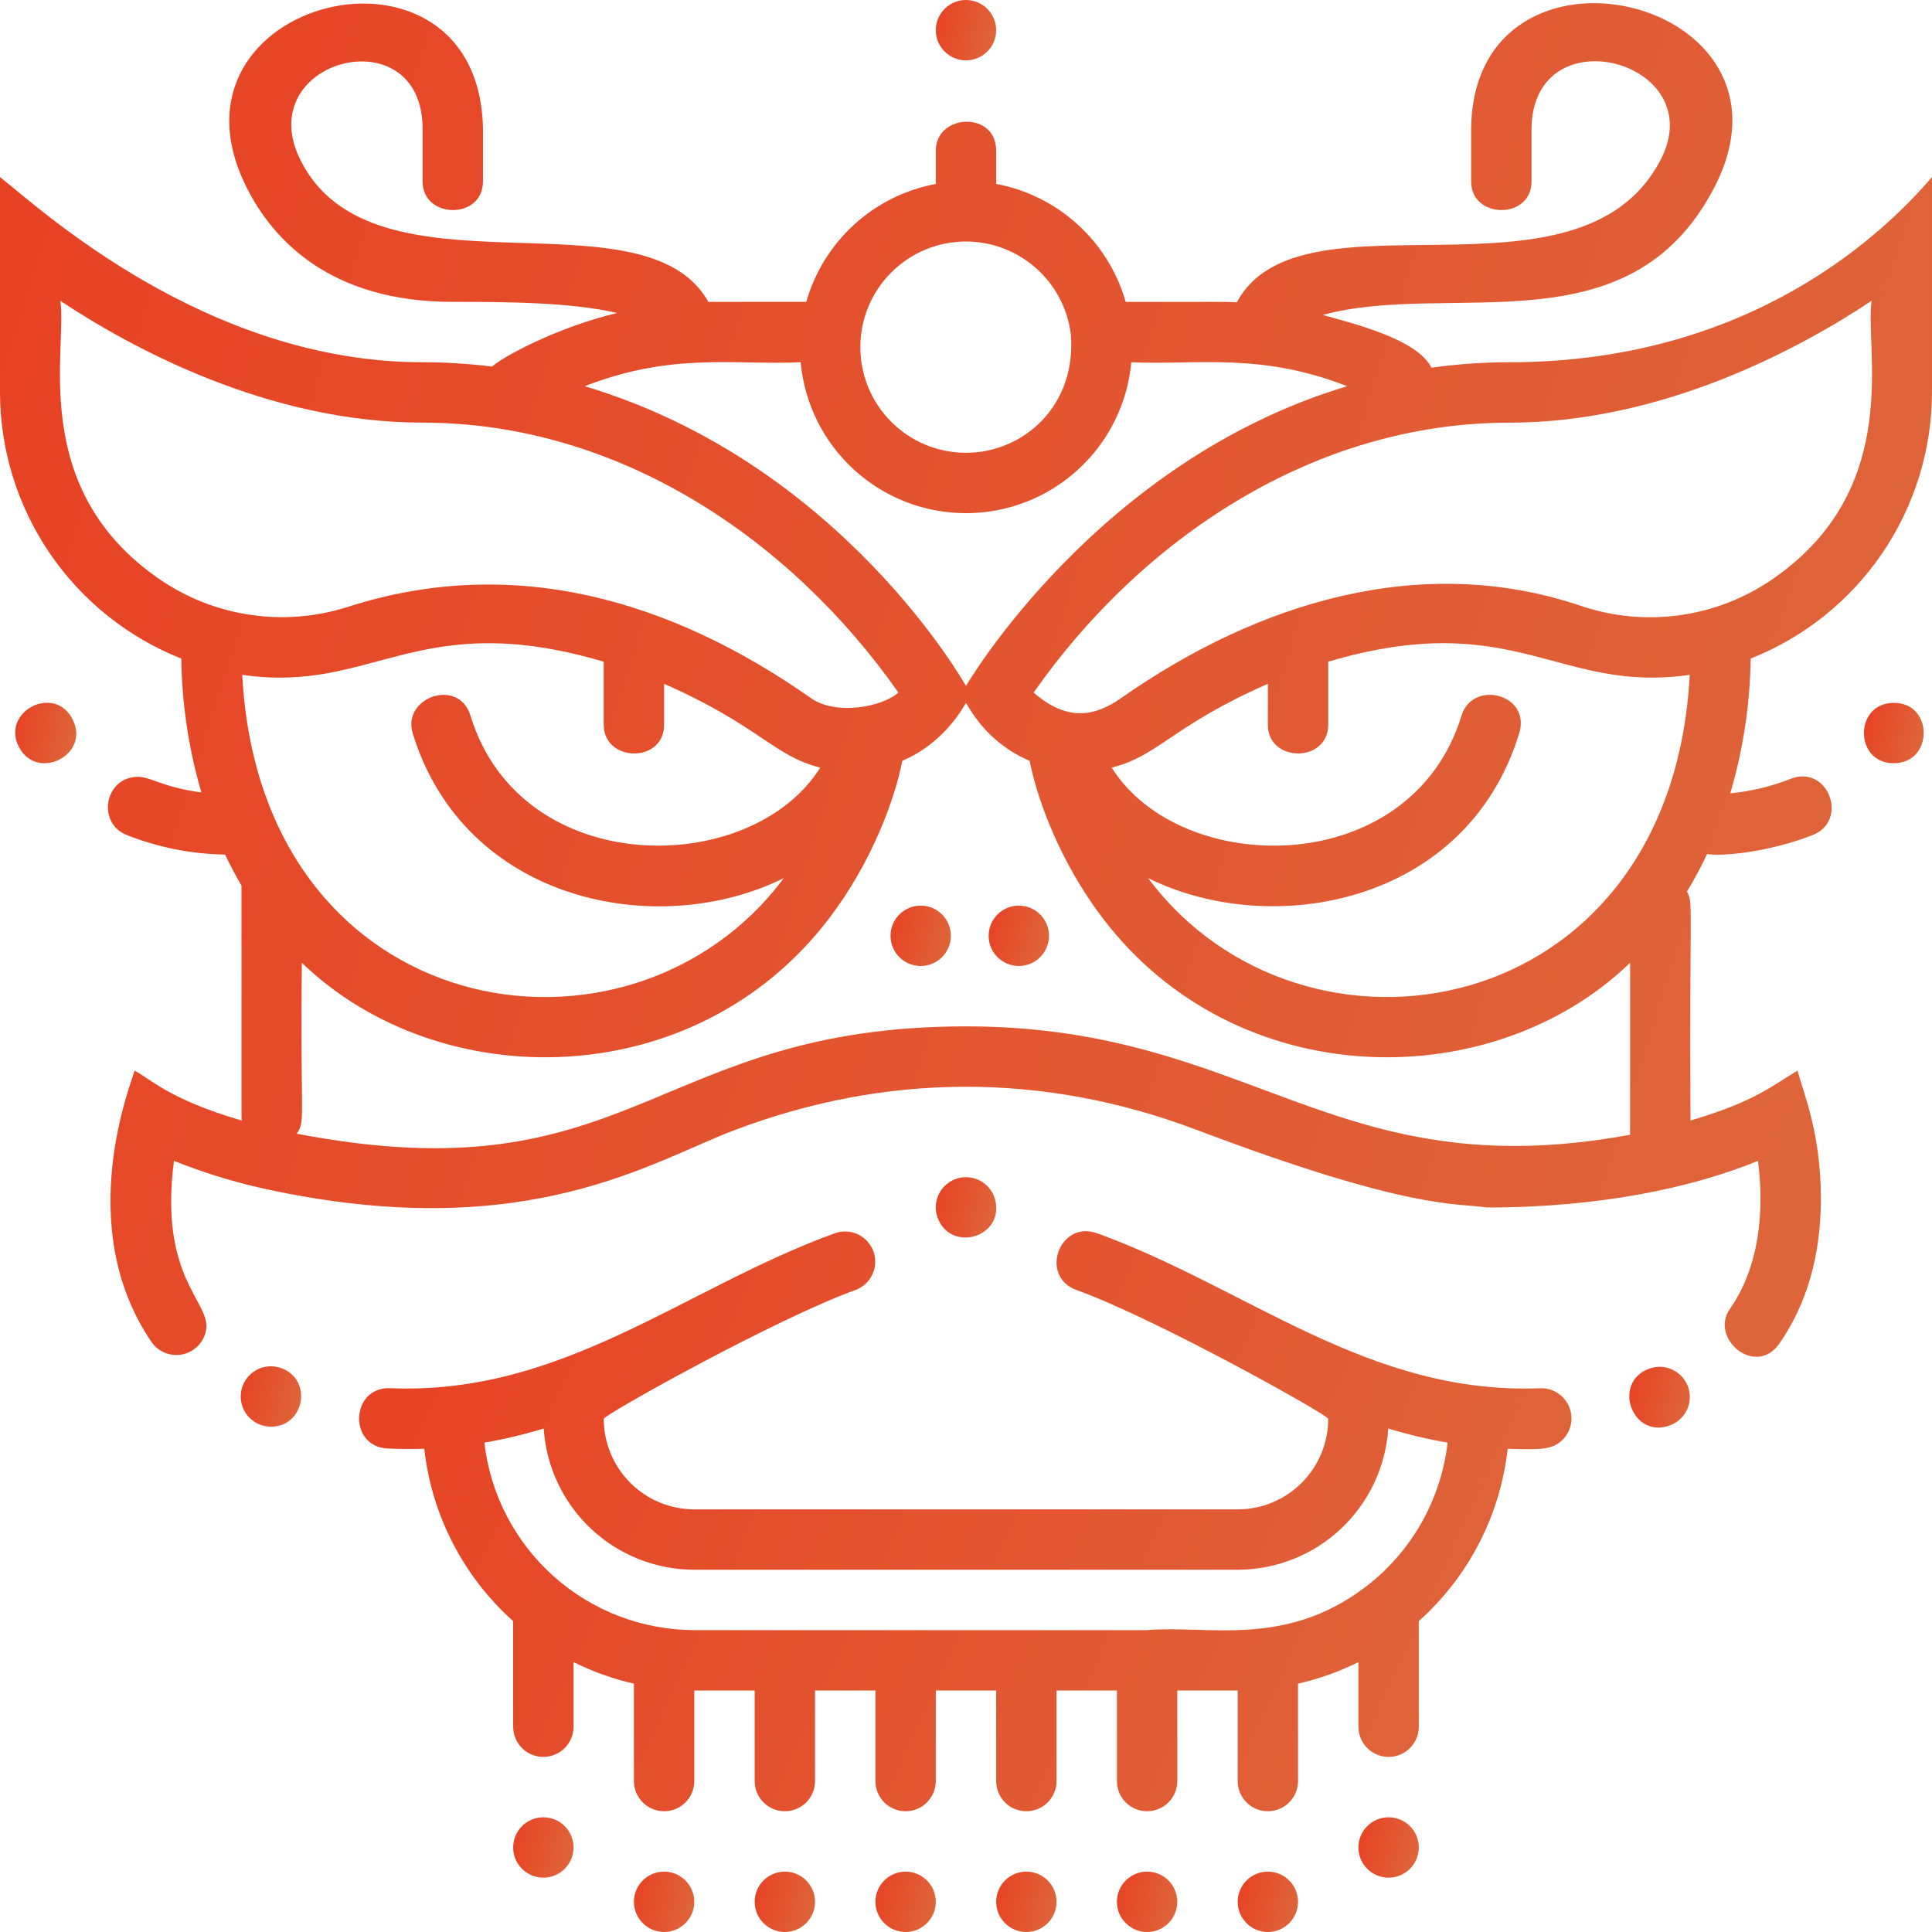 <svg width="96" height="96" viewBox="0 0 96 96" fill="none" xmlns="http://www.w3.org/2000/svg">
<path d="M14.001 67.99L13.988 67.984V67.986C13.782 67.909 13.562 67.877 13.343 67.895C13.124 67.912 12.911 67.977 12.72 68.086C12.529 68.195 12.364 68.344 12.237 68.523C12.11 68.703 12.024 68.908 11.985 69.124C11.946 69.341 11.955 69.563 12.011 69.775C12.068 69.988 12.17 70.185 12.311 70.354C12.453 70.522 12.629 70.657 12.828 70.75C13.028 70.843 13.245 70.891 13.465 70.89C15.122 70.89 15.553 68.581 14.001 67.99Z" fill="url(#paint0_linear)"/>
<path d="M76.527 68.981C67.981 69.317 62.026 64.005 54.509 61.277C52.628 60.614 51.632 63.431 53.49 64.099C57.428 65.516 65.999 70.309 65.999 70.5C65.998 71.693 65.523 72.837 64.68 73.68C63.836 74.524 62.692 74.999 61.499 75H34.499C33.306 74.999 32.162 74.524 31.318 73.68C30.475 72.837 30 71.693 29.999 70.5C29.999 70.309 38.553 65.522 42.509 64.099C42.88 63.962 43.182 63.683 43.349 63.324C43.517 62.965 43.535 62.555 43.401 62.182C43.266 61.81 42.99 61.506 42.632 61.336C42.274 61.166 41.864 61.145 41.49 61.277C34.002 63.992 27.975 69.341 19.394 68.978C17.408 68.903 17.29 71.895 19.272 71.976C19.885 72.001 20.464 72.007 21.083 71.989C21.45 75.29 23.022 78.338 25.499 80.551V85.8C25.499 86.198 25.657 86.579 25.938 86.861C26.219 87.142 26.601 87.3 26.999 87.3C27.396 87.3 27.778 87.142 28.059 86.861C28.34 86.579 28.499 86.198 28.499 85.8V82.588C29.452 83.064 30.459 83.423 31.499 83.66V88.5C31.499 88.898 31.657 89.279 31.938 89.561C32.219 89.842 32.601 90 32.999 90C33.396 90 33.778 89.842 34.059 89.561C34.34 89.279 34.499 88.898 34.499 88.5V84H37.499V88.5C37.499 88.898 37.657 89.279 37.938 89.561C38.219 89.842 38.601 90 38.999 90C39.396 90 39.778 89.842 40.059 89.561C40.34 89.279 40.499 88.898 40.499 88.5V84H43.499V88.5C43.499 88.898 43.657 89.279 43.938 89.561C44.219 89.842 44.601 90 44.999 90C45.396 90 45.778 89.842 46.059 89.561C46.34 89.279 46.499 88.898 46.499 88.5V84H49.499V88.5C49.499 88.898 49.657 89.279 49.938 89.561C50.219 89.842 50.601 90 50.999 90C51.396 90 51.778 89.842 52.059 89.561C52.34 89.279 52.499 88.898 52.499 88.5V84H55.499V88.5C55.499 88.898 55.657 89.279 55.938 89.561C56.219 89.842 56.601 90 56.999 90C57.396 90 57.778 89.842 58.059 89.561C58.34 89.279 58.499 88.898 58.499 88.5V84H61.499V88.5C61.499 88.898 61.657 89.279 61.938 89.561C62.219 89.842 62.601 90 62.999 90C63.396 90 63.778 89.842 64.059 89.561C64.341 89.279 64.499 88.898 64.499 88.5V83.66C65.538 83.424 66.545 83.064 67.499 82.589V85.8C67.499 86.198 67.657 86.579 67.938 86.861C68.219 87.142 68.601 87.3 68.999 87.3C69.396 87.3 69.778 87.142 70.059 86.861C70.341 86.579 70.499 86.198 70.499 85.8V80.552C72.975 78.339 74.548 75.29 74.915 71.988C76.535 72.037 77.163 72.058 77.684 71.501C77.886 71.283 78.019 71.011 78.066 70.718C78.112 70.425 78.072 70.124 77.948 69.854C77.824 69.585 77.623 69.358 77.37 69.202C77.117 69.047 76.823 68.97 76.527 68.981ZM67.815 78.881C63.824 81.897 59.976 80.74 57 81H34.499C31.921 80.996 29.434 80.044 27.511 78.327C25.588 76.609 24.362 74.245 24.068 71.684C25.064 71.511 26.049 71.277 27.016 70.982C27.141 72.883 27.983 74.665 29.372 75.968C30.762 77.271 32.594 77.998 34.499 78H61.499C63.404 77.998 65.236 77.271 66.626 75.968C68.015 74.665 68.857 72.883 68.982 70.982C69.949 71.277 70.934 71.511 71.93 71.683C71.767 73.099 71.319 74.467 70.611 75.704C69.904 76.942 68.953 78.022 67.815 78.881Z" fill="url(#paint1_linear)"/>
<path d="M81.929 68.016C80.087 68.707 81.114 71.53 82.983 70.824C83.168 70.756 83.339 70.652 83.484 70.518C83.63 70.383 83.747 70.222 83.83 70.042C83.912 69.862 83.959 69.667 83.966 69.47C83.973 69.272 83.941 69.075 83.871 68.889C83.802 68.704 83.696 68.534 83.561 68.39C83.425 68.245 83.262 68.129 83.082 68.048C82.901 67.967 82.707 67.922 82.509 67.917C82.311 67.911 82.114 67.945 81.929 68.016Z" fill="url(#paint2_linear)"/>
<path d="M49.471 59.708C49.431 59.501 49.348 59.306 49.227 59.134C49.107 58.962 48.952 58.817 48.772 58.708C48.592 58.6 48.392 58.531 48.183 58.505C47.975 58.479 47.764 58.497 47.563 58.558C47.362 58.619 47.176 58.721 47.017 58.858C46.858 58.996 46.73 59.165 46.641 59.355C46.551 59.545 46.503 59.752 46.498 59.962C46.494 60.172 46.534 60.38 46.615 60.574C47.299 62.214 49.82 61.488 49.471 59.708Z" fill="url(#paint3_linear)"/>
<path d="M0.934 37.108C1.836 38.86 4.512 37.508 3.606 35.741C2.697 33.968 0.046 35.36 0.934 37.108Z" fill="url(#paint4_linear)"/>
<path d="M94.105 34.924C92.124 34.924 92.12 37.924 94.101 37.924C96.076 37.924 96.088 34.924 94.105 34.924Z" fill="url(#paint5_linear)"/>
<path d="M74.999 18C73.704 18 72.412 18.091 71.13 18.271C70.417 16.834 67.156 16.053 65.727 15.649C72.102 13.926 80.942 17.447 85.171 9.338C90.125 -0.161 73.217 -4.085 73.1 6.391V9C73.079 10.9 76.118 10.935 76.1 9V6.391C76.165 0.65 85.073 3.039 82.511 7.951C78.484 15.672 64.634 9.103 61.457 15.019C60.625 14.985 60.727 15.008 55.935 15.001C55.512 13.522 54.687 12.19 53.55 11.155C52.413 10.12 51.01 9.422 49.499 9.139V7.5C49.51 5.484 46.484 5.643 46.499 7.5V9.14C44.987 9.422 43.585 10.12 42.448 11.155C41.312 12.191 40.486 13.522 40.063 15C37.834 15.001 35.845 14.998 35.202 15.003C32.003 9.303 18.554 15.171 14.937 7.971C12.419 2.959 20.983 0.726 20.999 6.391V9C20.978 10.9 24.018 10.935 23.999 9V6.391C23.804 -4.072 7.519 -0.11 12.256 9.318C13.559 11.91 16.393 15 22.499 15C24.892 15 28.332 14.999 30.666 15.553C27.647 16.27 24.907 17.774 24.453 18.216C23.307 18.073 22.154 18.001 20.999 18C10.196 18 1.919 10.3 -0.001 8.798V19.498C0.005 22.351 0.867 25.136 2.473 27.494C4.079 29.852 6.356 31.673 9.008 32.724C9.039 34.977 9.375 37.214 10.008 39.377C8.106 39.125 7.483 38.599 6.858 38.599C5.204 38.599 4.777 40.895 6.31 41.496C7.864 42.11 9.515 42.437 11.185 42.462C11.436 42.991 11.708 43.504 12 44.001C12.005 56.241 11.989 55.49 12.012 55.68C8.382 54.622 7.456 53.589 6.683 53.2C6.627 53.596 3.539 60.831 7.525 66.677C7.692 66.921 7.929 67.111 8.204 67.221C8.479 67.332 8.781 67.358 9.071 67.297C9.361 67.236 9.626 67.09 9.834 66.879C10.041 66.667 10.181 66.398 10.236 66.107C10.509 64.671 7.883 63.566 8.644 57.683C10.296 58.344 12.006 58.851 13.752 59.198C26.331 61.779 32.44 57.677 36.52 56.149C43.906 53.353 51.733 53.215 59.479 56.149C70.088 60.163 72.366 59.766 73.894 60C79.54 60 84.124 59.003 87.353 57.684C87.684 60.199 87.408 62.971 85.958 65.04C84.931 66.505 87.236 68.462 88.42 66.756C89.783 64.791 90.477 62.374 90.479 59.571C90.476 56.367 89.672 54.467 89.314 53.2C88.122 53.901 87.254 54.723 83.999 55.678C83.937 44.661 84.153 44.92 83.825 44.299C84.192 43.696 84.526 43.073 84.826 42.434C85.434 42.556 87.771 42.391 90.064 41.496C91.89 40.779 90.839 37.967 88.969 38.702C88.01 39.08 87.002 39.322 85.976 39.421C86.618 37.246 86.959 34.992 86.99 32.724C89.642 31.674 91.918 29.852 93.525 27.494C95.131 25.136 95.993 22.351 95.999 19.498V8.798C93.705 11.481 87.062 18 74.999 18ZM47.999 12C49.282 12.002 50.52 12.473 51.48 13.324C52.44 14.175 53.055 15.348 53.21 16.622C53.496 20.164 50.852 22.5 47.999 22.5C46.607 22.5 45.271 21.947 44.287 20.962C43.302 19.978 42.749 18.642 42.749 17.25C42.749 15.858 43.302 14.522 44.287 13.538C45.271 12.553 46.607 12 47.999 12ZM39.785 18C39.972 20.049 40.918 21.955 42.438 23.342C43.958 24.73 45.941 25.499 47.999 25.499C50.057 25.499 52.041 24.73 53.56 23.342C55.08 21.955 56.026 20.049 56.213 18C59.425 18.15 62.586 17.488 66.941 19.19C54.494 22.921 48.015 34.066 47.999 34.084C47.982 34.064 41.821 23.016 29.057 19.19C33.423 17.485 36.536 18.152 39.785 18ZM7.611 28.556C1.444 24.056 3.346 17.316 2.998 14.947C6.492 17.266 13.309 21 20.999 21C30.757 21 39.298 26.792 44.639 34.411C43.87 35.118 41.557 35.574 40.3 34.692C33.298 29.784 25.5 27.525 17.293 30.153C15.668 30.674 13.943 30.801 12.259 30.523C10.575 30.246 8.982 29.571 7.611 28.556ZM12.036 33.531C18.571 34.486 20.74 30.14 30.004 32.882C29.992 33.032 30.001 32.779 29.998 36.001C29.997 37.901 33.017 37.936 32.998 36.001V33.98C37.695 36.036 38.453 37.577 40.758 38.141C37.318 43.634 25.88 43.74 23.378 35.561C22.793 33.649 19.962 34.653 20.509 36.439C23.075 44.825 32.676 46.742 38.945 43.634C31.31 53.888 12.954 50.974 12.037 33.531L12.036 33.531ZM80.998 56.386C66.254 59.096 62.228 51.005 48.011 51H47.999C32.411 51 31.468 59.542 14.746 56.333C15.196 55.66 14.91 55.683 14.999 47.84C21.846 54.457 34.534 54.397 41.203 45.627C43.334 42.826 44.457 39.723 44.837 37.803C46.982 36.893 47.897 35.057 47.999 34.934C48.154 35.12 48.955 36.867 51.161 37.803C51.541 39.723 52.665 42.826 54.795 45.627C61.458 54.389 74.143 54.465 80.999 47.84L80.998 56.386ZM57.052 43.634C63.189 46.677 72.884 44.95 75.488 36.439C76.088 34.482 73.173 33.754 72.62 35.561C70.118 43.738 58.682 43.638 55.239 38.141C57.546 37.576 58.285 36.044 62.999 33.98V36C62.978 37.9 66.001 37.935 65.999 36C65.996 32.797 66.005 33.031 65.993 32.881C75.259 30.138 77.421 34.486 83.962 33.531C83.046 50.94 64.699 53.903 57.052 43.634ZM88.388 28.556C86.984 29.598 85.347 30.281 83.62 30.547C81.892 30.812 80.126 30.651 78.474 30.078C70.567 27.442 62.469 29.948 55.699 34.694C54.309 35.669 52.955 35.8 51.36 34.413C56.685 26.819 65.218 21.002 75 21.002C82.689 21.002 89.507 17.268 93 14.947C92.653 17.308 94.555 24.055 88.388 28.556Z" fill="url(#paint6_linear)"/>
<path d="M62.999 96C63.827 96 64.499 95.328 64.499 94.5C64.499 93.672 63.827 93 62.999 93C62.171 93 61.499 93.672 61.499 94.5C61.499 95.328 62.171 96 62.999 96Z" fill="url(#paint7_linear)"/>
<path d="M68.999 93.3C69.828 93.3 70.499 92.628 70.499 91.8C70.499 90.971 69.828 90.3 68.999 90.3C68.171 90.3 67.499 90.971 67.499 91.8C67.499 92.628 68.171 93.3 68.999 93.3Z" fill="url(#paint8_linear)"/>
<path d="M26.999 93.3C27.828 93.3 28.499 92.628 28.499 91.8C28.499 90.971 27.828 90.3 26.999 90.3C26.171 90.3 25.499 90.971 25.499 91.8C25.499 92.628 26.171 93.3 26.999 93.3Z" fill="url(#paint9_linear)"/>
<path d="M56.999 96C57.828 96 58.499 95.328 58.499 94.5C58.499 93.672 57.828 93 56.999 93C56.171 93 55.499 93.672 55.499 94.5C55.499 95.328 56.171 96 56.999 96Z" fill="url(#paint10_linear)"/>
<path d="M50.999 96C51.828 96 52.499 95.328 52.499 94.5C52.499 93.672 51.828 93 50.999 93C50.171 93 49.499 93.672 49.499 94.5C49.499 95.328 50.171 96 50.999 96Z" fill="url(#paint11_linear)"/>
<path d="M44.999 96C45.828 96 46.499 95.328 46.499 94.5C46.499 93.672 45.828 93 44.999 93C44.171 93 43.499 93.672 43.499 94.5C43.499 95.328 44.171 96 44.999 96Z" fill="url(#paint12_linear)"/>
<path d="M38.999 96C39.828 96 40.499 95.328 40.499 94.5C40.499 93.672 39.828 93 38.999 93C38.171 93 37.499 93.672 37.499 94.5C37.499 95.328 38.171 96 38.999 96Z" fill="url(#paint13_linear)"/>
<path d="M32.999 96C33.828 96 34.499 95.328 34.499 94.5C34.499 93.672 33.828 93 32.999 93C32.171 93 31.499 93.672 31.499 94.5C31.499 95.328 32.171 96 32.999 96Z" fill="url(#paint14_linear)"/>
<path d="M47.999 3C48.827 3 49.499 2.328 49.499 1.5C49.499 0.672 48.827 0 47.999 0C47.171 0 46.499 0.672 46.499 1.5C46.499 2.328 47.171 3 47.999 3Z" fill="url(#paint15_linear)"/>
<path d="M50.625 48C51.453 48 52.125 47.328 52.125 46.5C52.125 45.672 51.453 45 50.625 45C49.797 45 49.125 45.672 49.125 46.5C49.125 47.328 49.797 48 50.625 48Z" fill="url(#paint16_linear)"/>
<path d="M45.75 48C46.578 48 47.25 47.328 47.25 46.5C47.25 45.672 46.578 45 45.75 45C44.922 45 44.25 45.672 44.25 46.5C44.25 47.328 44.922 48 45.75 48Z" fill="url(#paint17_linear)"/>
<defs>
<linearGradient id="paint0_linear" x1="11.824" y1="67.89" x2="15.632" y2="68.734" gradientUnits="userSpaceOnUse">
<stop stop-color="#E83F22"/>
<stop offset="1" stop-color="#DD6A3D"/>
</linearGradient>
<linearGradient id="paint1_linear" x1="15.096" y1="61.177" x2="81.116" y2="91.727" gradientUnits="userSpaceOnUse">
<stop stop-color="#E83F22"/>
<stop offset="1" stop-color="#DD6A3D"/>
</linearGradient>
<linearGradient id="paint2_linear" x1="80.823" y1="67.916" x2="84.638" y2="68.757" gradientUnits="userSpaceOnUse">
<stop stop-color="#E83F22"/>
<stop offset="1" stop-color="#DD6A3D"/>
</linearGradient>
<linearGradient id="paint3_linear" x1="46.361" y1="58.493" x2="50.172" y2="59.339" gradientUnits="userSpaceOnUse">
<stop stop-color="#E83F22"/>
<stop offset="1" stop-color="#DD6A3D"/>
</linearGradient>
<linearGradient id="paint4_linear" x1="0.616" y1="34.919" x2="4.464" y2="35.779" gradientUnits="userSpaceOnUse">
<stop stop-color="#E83F22"/>
<stop offset="1" stop-color="#DD6A3D"/>
</linearGradient>
<linearGradient id="paint5_linear" x1="92.482" y1="34.924" x2="96.252" y2="35.75" gradientUnits="userSpaceOnUse">
<stop stop-color="#E83F22"/>
<stop offset="1" stop-color="#DD6A3D"/>
</linearGradient>
<linearGradient id="paint6_linear" x1="-4.38" y1="0.157" x2="111.762" y2="36.859" gradientUnits="userSpaceOnUse">
<stop stop-color="#E83F22"/>
<stop offset="1" stop-color="#DD6A3D"/>
</linearGradient>
<linearGradient id="paint7_linear" x1="61.362" y1="93" x2="65.168" y2="93.843" gradientUnits="userSpaceOnUse">
<stop stop-color="#E83F22"/>
<stop offset="1" stop-color="#DD6A3D"/>
</linearGradient>
<linearGradient id="paint8_linear" x1="67.362" y1="90.3" x2="71.168" y2="91.142" gradientUnits="userSpaceOnUse">
<stop stop-color="#E83F22"/>
<stop offset="1" stop-color="#DD6A3D"/>
</linearGradient>
<linearGradient id="paint9_linear" x1="25.362" y1="90.3" x2="29.168" y2="91.142" gradientUnits="userSpaceOnUse">
<stop stop-color="#E83F22"/>
<stop offset="1" stop-color="#DD6A3D"/>
</linearGradient>
<linearGradient id="paint10_linear" x1="55.362" y1="93" x2="59.167" y2="93.843" gradientUnits="userSpaceOnUse">
<stop stop-color="#E83F22"/>
<stop offset="1" stop-color="#DD6A3D"/>
</linearGradient>
<linearGradient id="paint11_linear" x1="49.362" y1="93" x2="53.167" y2="93.843" gradientUnits="userSpaceOnUse">
<stop stop-color="#E83F22"/>
<stop offset="1" stop-color="#DD6A3D"/>
</linearGradient>
<linearGradient id="paint12_linear" x1="43.362" y1="93" x2="47.167" y2="93.843" gradientUnits="userSpaceOnUse">
<stop stop-color="#E83F22"/>
<stop offset="1" stop-color="#DD6A3D"/>
</linearGradient>
<linearGradient id="paint13_linear" x1="37.362" y1="93" x2="41.167" y2="93.843" gradientUnits="userSpaceOnUse">
<stop stop-color="#E83F22"/>
<stop offset="1" stop-color="#DD6A3D"/>
</linearGradient>
<linearGradient id="paint14_linear" x1="31.362" y1="93" x2="35.167" y2="93.843" gradientUnits="userSpaceOnUse">
<stop stop-color="#E83F22"/>
<stop offset="1" stop-color="#DD6A3D"/>
</linearGradient>
<linearGradient id="paint15_linear" x1="46.362" y1="-4.51548e-07" x2="50.167" y2="0.843" gradientUnits="userSpaceOnUse">
<stop stop-color="#E83F22"/>
<stop offset="1" stop-color="#DD6A3D"/>
</linearGradient>
<linearGradient id="paint16_linear" x1="48.988" y1="45" x2="52.794" y2="45.843" gradientUnits="userSpaceOnUse">
<stop stop-color="#E83F22"/>
<stop offset="1" stop-color="#DD6A3D"/>
</linearGradient>
<linearGradient id="paint17_linear" x1="44.113" y1="45" x2="47.919" y2="45.843" gradientUnits="userSpaceOnUse">
<stop stop-color="#E83F22"/>
<stop offset="1" stop-color="#DD6A3D"/>
</linearGradient>
</defs>
</svg>

